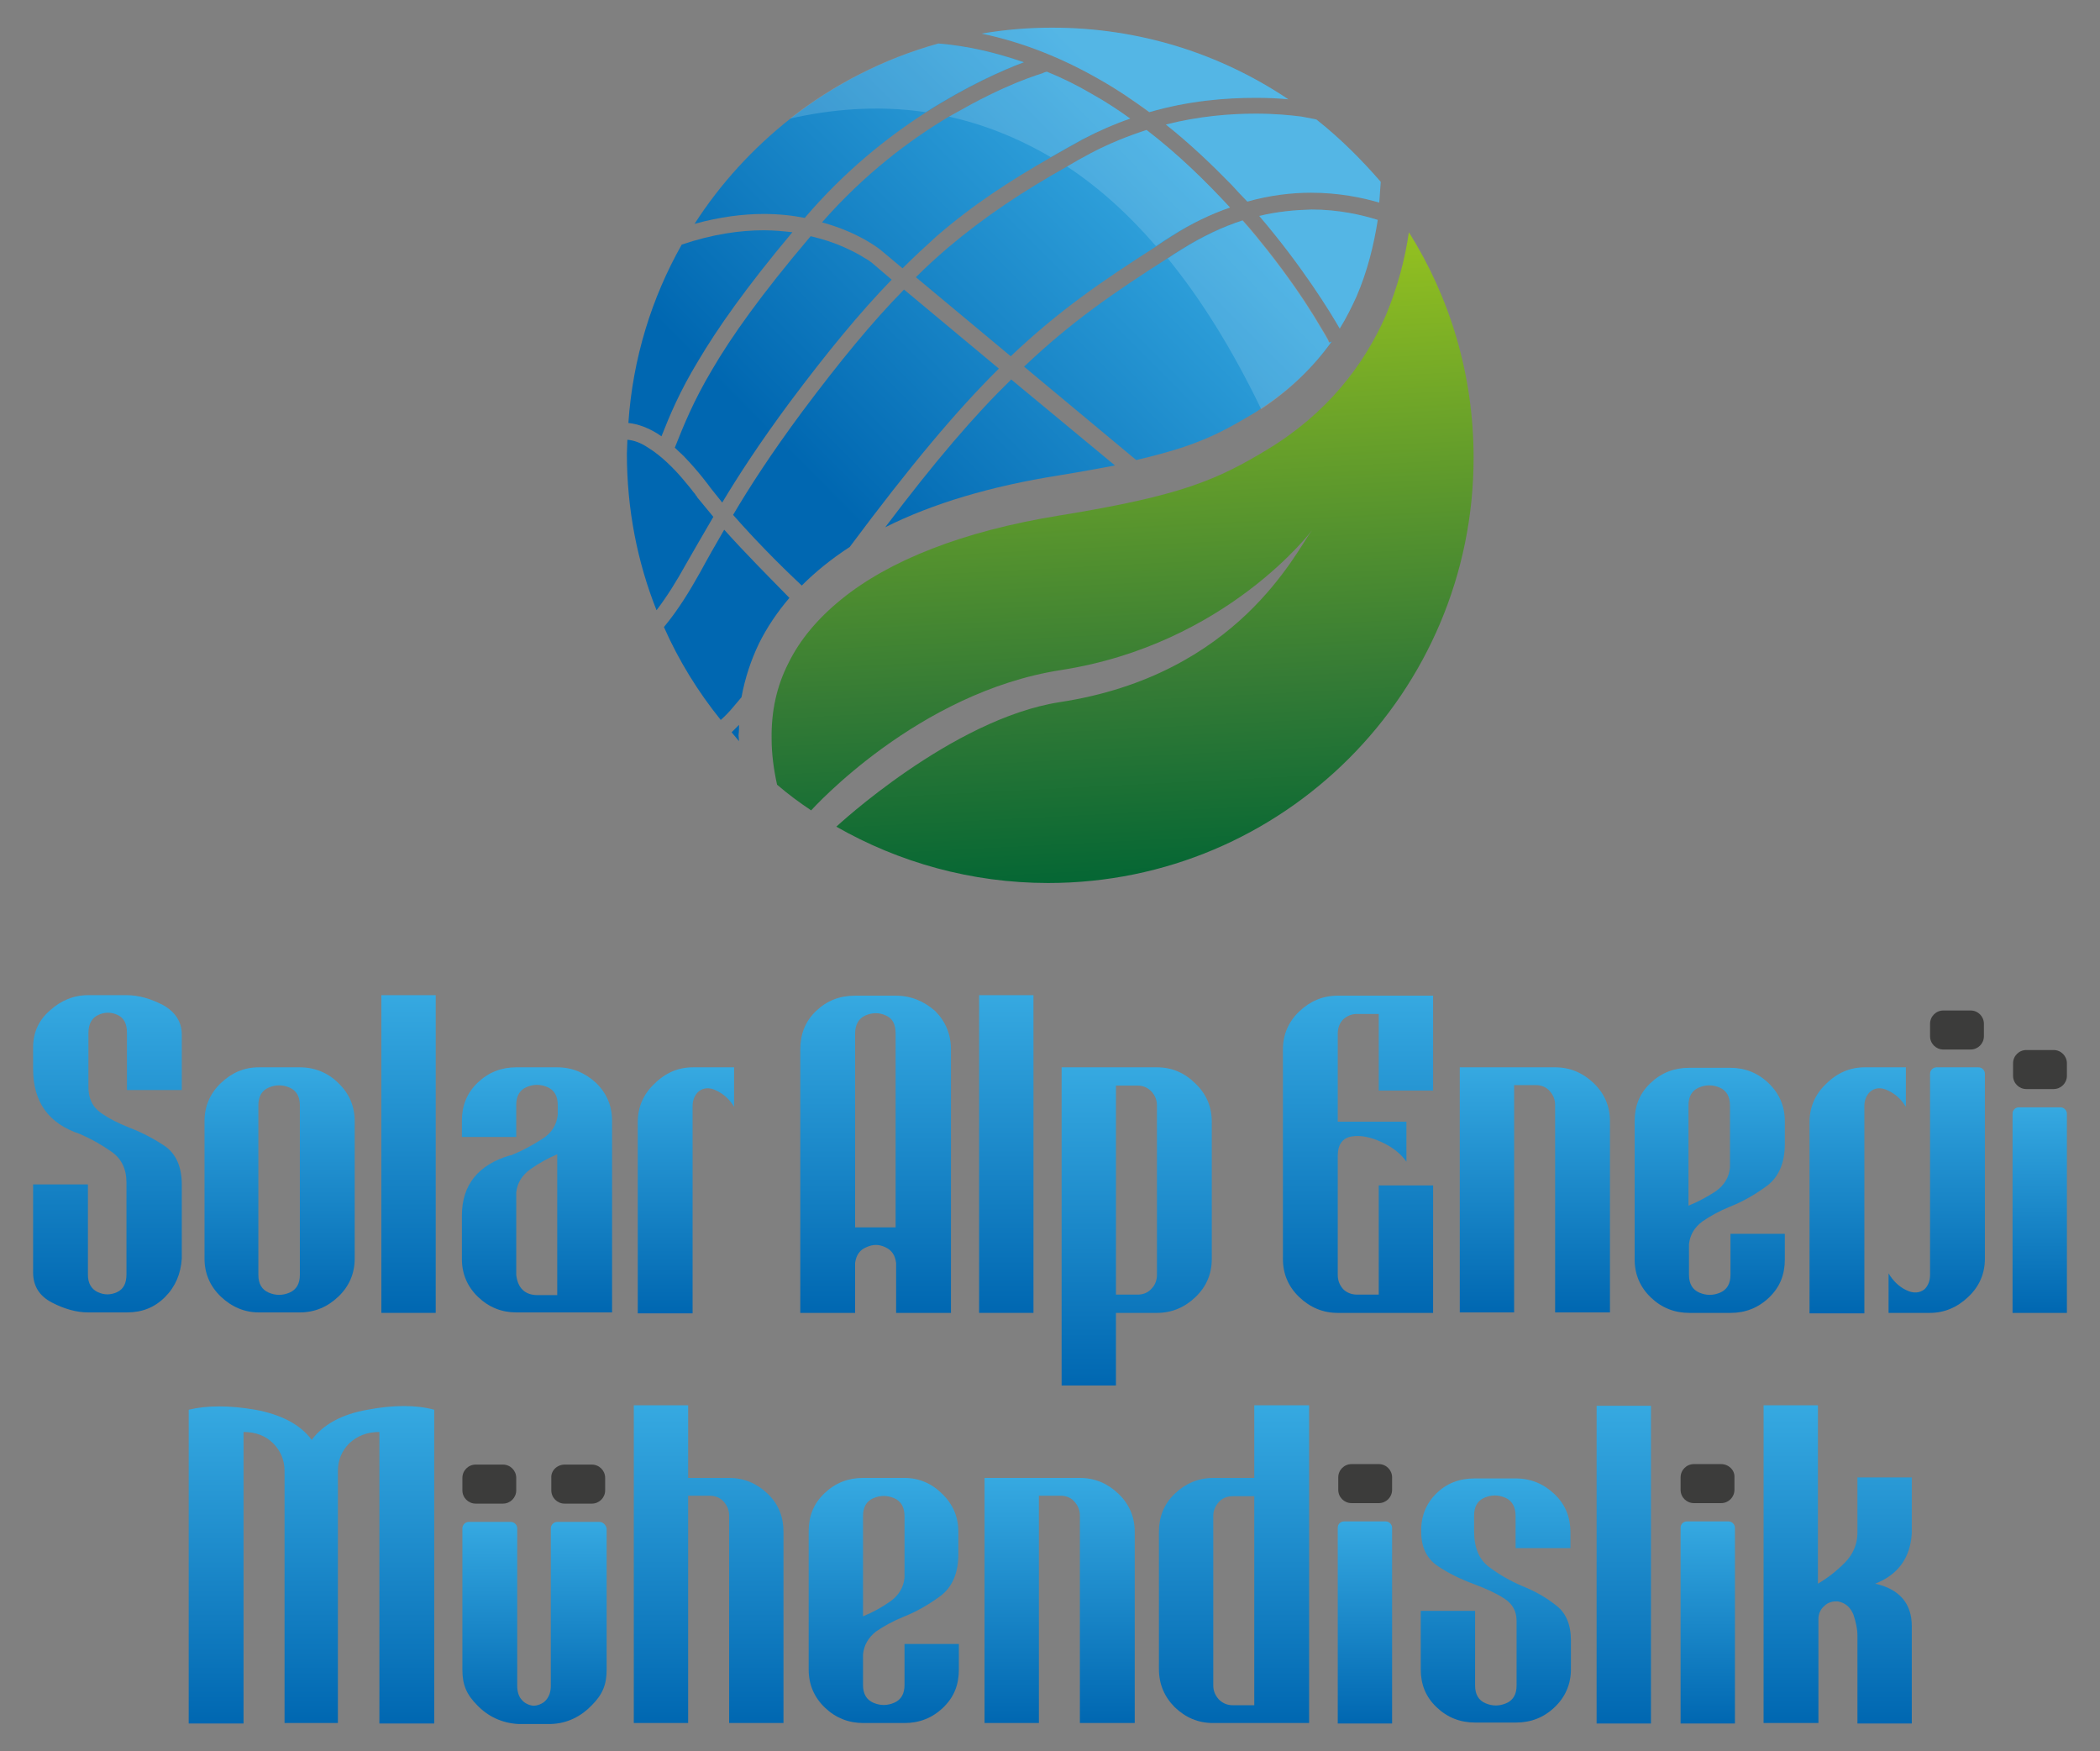 <?xml version="1.0" encoding="utf-8"?>
<!-- Generator: Adobe Illustrator 27.8.1, SVG Export Plug-In . SVG Version: 6.00 Build 0)  -->
<svg version="1.1" id="katman_1" xmlns="http://www.w3.org/2000/svg" xmlns:xlink="http://www.w3.org/1999/xlink" x="0px" y="0px"
	 viewBox="0 0 425.1 354.4" style="enable-background:new 0 0 425.1 354.4;" xml:space="preserve">
<rect x="0" y="0" width="425.1" height="354.4" fill="#808080" stroke="none"/>
<style type="text/css">
	.st0{fill:url(#SVGID_1_);}
	.st1{fill:url(#SVGID_00000112593150680704382260000004001090787842965141_);}
	.st2{fill:url(#SVGID_00000022540653128378237590000006748215390900454799_);}
	.st3{fill:url(#SVGID_00000153695611488045345810000010713220875815169700_);}
	.st4{fill:url(#SVGID_00000176754237389152420280000000896477045714339249_);}
	.st5{fill:url(#SVGID_00000179631352156523168130000002689039225500601510_);}
	.st6{fill:url(#SVGID_00000083790446143604475660000009791521756162636984_);}
	.st7{fill:url(#SVGID_00000111179813082735544340000017332841271104238764_);}
	.st8{fill:url(#SVGID_00000007391045956517176170000007580573710235379610_);}
	.st9{fill:url(#SVGID_00000143579148782915466470000016186198931595779262_);}
	.st10{fill:url(#SVGID_00000170273787153957012190000003658450484462134148_);}
	.st11{fill:url(#SVGID_00000065038185660363955660000001782955332511116946_);}
	.st12{fill:url(#SVGID_00000173125435030657892190000006923855377082688938_);}
	.st13{fill:url(#SVGID_00000065773120942505926690000017582219873058757779_);}
	.st14{fill:url(#SVGID_00000036246748973214320030000014932452686795157393_);}
	.st15{opacity:0.15;}
	.st16{fill:#FFFFFF;}
	.st17{fill:url(#SVGID_00000131365543677436416460000000656781499228526260_);}
	.st18{fill:url(#SVGID_00000057122247909157892860000013502995885174815910_);}
	.st19{fill:url(#SVGID_00000144326398022349449760000006512178303525184411_);}
	.st20{fill:url(#SVGID_00000168101212889022691750000016344410802914191492_);}
	.st21{fill:url(#SVGID_00000146493642859218908710000002841782412960386743_);}
	.st22{fill:url(#SVGID_00000138556867668288279280000003383997615629501870_);}
	.st23{fill:url(#SVGID_00000098919750456627379320000008775995330722564282_);}
	.st24{fill:url(#SVGID_00000137831414094574319500000011345602295279955332_);}
	.st25{fill:url(#SVGID_00000049193389401895199630000004828496389246906013_);}
	.st26{fill:url(#SVGID_00000105404429736470623860000003795989667552300440_);}
	.st27{fill:url(#SVGID_00000088122575357607182510000004180318685663480467_);}
	.st28{fill:url(#SVGID_00000113332750287707421290000003461246650461446309_);}
	.st29{fill:url(#SVGID_00000085960208342052824370000009068179010353854397_);}
	.st30{fill:url(#SVGID_00000127744906125812467960000007932646942914059961_);}
	.st31{fill:url(#SVGID_00000065794348309505722120000017746042183986350270_);}
	.st32{fill:url(#SVGID_00000134212762689221364870000015236478627668378249_);}
	.st33{fill:url(#SVGID_00000157986512197597400600000013524577297287954106_);}
	.st34{fill:url(#SVGID_00000060709713893914289970000000632104281645635235_);}
	.st35{fill:url(#SVGID_00000062904299085817080040000003196091534268434103_);}
	.st36{fill:url(#SVGID_00000151531668479987515290000012648477923757535410_);}
	.st37{fill:url(#SVGID_00000067947690554090362310000008094870259366613687_);}
	.st38{fill:url(#SVGID_00000127724414368340088870000009227231250174402197_);}
	.st39{fill:url(#SVGID_00000008125973430573207500000012926397123911912621_);}
	.st40{fill:url(#SVGID_00000176040581683654041590000004409633217289212806_);}
	.st41{fill:url(#SVGID_00000140014364164351294760000005750692239601153431_);}
	.st42{fill:#3C3C3B;}
</style>
<g>
	<g>
		
			<linearGradient id="SVGID_1_" gradientUnits="userSpaceOnUse" x1="-1070.966" y1="-131.225" x2="-1069.61" y2="-131.225" gradientTransform="matrix(-4.931 -94.087 -94.087 4.931 -17397.197 -99938.703)">
			<stop  offset="0" style="stop-color:#046634"/>
			<stop  offset="0.31" style="stop-color:#357B35"/>
			<stop  offset="0.974" style="stop-color:#90BE21"/>
			<stop  offset="1" style="stop-color:#94C11F"/>
		</linearGradient>
		<path class="st0" d="M159.6,134.2c2.3-4.7,5.9-9,10.7-12.9c9.6-7.8,24.4-13.8,44.3-17c12.3-2,20.3-3.8,26.5-5.9
			c6.2-2.1,10.6-4.5,15.4-7.4c12.1-7.3,19.6-17.1,24-27.1c2.4-5.7,3.9-11.4,4.7-16.9c8.3,13.2,13.1,28.8,13.1,45.6
			c0,47.5-38.5,86.1-86.1,86.1c-15.6,0-30.3-4.2-42.9-11.4c0,0,23.4-21.8,45.2-25.2c36.2-5.5,47.8-30.5,51.1-34.8
			c0,0-17.3,23.1-50.8,28.3c-29.1,4.5-50.3,28.1-50.6,28.4c-2.4-1.6-4.7-3.3-6.9-5.2c-0.7-3.2-1.1-6.3-1.1-9.2
			C156.1,144,157.2,138.9,159.6,134.2z"/>
		<g>
			
				<linearGradient id="SVGID_00000065059851602575448120000012156872976061177785_" gradientUnits="userSpaceOnUse" x1="149.681" y1="81.923" x2="220.061" y2="12.035">
				<stop  offset="0" style="stop-color:#0067B1"/>
				<stop  offset="1" style="stop-color:#36A9E1"/>
			</linearGradient>
			<path style="fill:url(#SVGID_00000065059851602575448120000012156872976061177785_);" d="M189.6,47.8c7.4-6.4,14.8-11.2,23.2-16
				c2.1-1.2,4.2-2.4,6.4-3.6c3.2-1.7,6.4-3.1,9.6-4.2c-2.5-1.8-5.1-3.5-7.8-5c-2.9-1.7-5.9-3.2-9.1-4.5c-0.2,0.1-0.5,0.1-0.8,0.3
				c-0.7,0.2-1.8,0.6-3.2,1.1c-2.7,1-6.6,2.7-11.1,5.1c-1.5,0.8-3,1.7-4.7,2.6c-7.9,4.7-17.1,11.6-25.7,21.4
				c7.7,2.1,11.9,5.6,12,5.7l4.3,3.6C185.1,51.9,187.4,49.8,189.6,47.8z"/>
			
				<linearGradient id="SVGID_00000114033684747305067770000018042224954606835626_" gradientUnits="userSpaceOnUse" x1="152.02" y1="84.279" x2="222.401" y2="14.391">
				<stop  offset="0" style="stop-color:#0067B1"/>
				<stop  offset="1" style="stop-color:#36A9E1"/>
			</linearGradient>
			<path style="fill:url(#SVGID_00000114033684747305067770000018042224954606835626_);" d="M144.4,104.6c-1.1-1.3-2.2-2.7-3.3-4
				l0,0l0,0l0-0.1l-0.2-0.2c-0.1-0.2-0.3-0.5-0.6-0.8c-0.5-0.7-1.3-1.6-2.2-2.7c-1.8-2.1-4.3-4.6-6.9-6.2c-1.5-1-2.9-1.5-4.2-1.6
				c0,0.9-0.1,1.9-0.1,2.8c0,11.2,2.1,21.9,6,31.7c2.2-2.9,4-5.8,6-9.4C140.5,111.3,142.3,108.2,144.4,104.6z"/>
			
				<linearGradient id="SVGID_00000018198910608372282460000005330414775463032194_" gradientUnits="userSpaceOnUse" x1="148.738" y1="80.973" x2="219.118" y2="11.085">
				<stop  offset="0" style="stop-color:#0067B1"/>
				<stop  offset="1" style="stop-color:#36A9E1"/>
			</linearGradient>
			<path style="fill:url(#SVGID_00000018198910608372282460000005330414775463032194_);" d="M176.4,53.1L176.4,53.1l-0.3-0.2
				c-0.2-0.2-0.6-0.4-1.1-0.7c-0.9-0.6-2.4-1.4-4.2-2.2c-1.8-0.8-4.1-1.6-6.7-2.2c-10.1,11.9-16.1,20.4-20,27.1
				c-3.8,6.4-5.7,11.2-7.5,15.7c0.6,0.6,1.2,1.1,1.8,1.7c3,3.1,5.2,6.1,5.4,6.4c0.8,1,1.6,2,2.4,3c3.3-5.5,7.6-12.1,13.6-20.2
				c7.7-10.3,14.3-18.3,20.7-24.9L176.4,53.1L176.4,53.1z"/>
			
				<linearGradient id="SVGID_00000165955209003790461840000013629484999709412494_" gradientUnits="userSpaceOnUse" x1="170.268" y1="102.655" x2="240.648" y2="32.767">
				<stop  offset="0" style="stop-color:#0067B1"/>
				<stop  offset="1" style="stop-color:#36A9E1"/>
			</linearGradient>
			<path style="fill:url(#SVGID_00000165955209003790461840000013629484999709412494_);" d="M146.6,107.2c-1.8,3.1-3.4,5.9-4.8,8.5
				c-2.3,4.1-4.5,7.7-7.4,11.2c3,6.8,6.9,13.1,11.5,18.8c0.8-0.7,1.7-1.6,2.6-2.7c0.5-0.6,1.1-1.3,1.6-1.9c0.7-3.8,1.9-7.5,3.6-11
				c1.6-3.2,3.7-6.3,6.1-9.1C155.5,116.6,150.9,112,146.6,107.2z"/>
			
				<linearGradient id="SVGID_00000073720243554022589560000010362434992105571002_" gradientUnits="userSpaceOnUse" x1="136.353" y1="68.502" x2="206.734" y2="-1.387">
				<stop  offset="0" style="stop-color:#0067B1"/>
				<stop  offset="1" style="stop-color:#36A9E1"/>
			</linearGradient>
			<path style="fill:url(#SVGID_00000073720243554022589560000010362434992105571002_);" d="M133.9,88.3c1.7-4.3,3.7-9.1,7.4-15.2
				c3.9-6.6,9.7-14.9,19.1-26.1c-1.8-0.2-3.7-0.4-5.8-0.4c-4.8,0-10.4,0.8-16.6,2.9c-6.1,10.8-9.9,23-10.8,36.1c2,0.2,4,1,5.8,2.1
				C133.3,87.9,133.6,88.1,133.9,88.3z"/>
			
				<linearGradient id="SVGID_00000084515201429119842940000012556580993405562260_" gradientUnits="userSpaceOnUse" x1="164.862" y1="97.212" x2="235.243" y2="27.323">
				<stop  offset="0" style="stop-color:#0067B1"/>
				<stop  offset="1" style="stop-color:#36A9E1"/>
			</linearGradient>
			<path style="fill:url(#SVGID_00000084515201429119842940000012556580993405562260_);" d="M183,58.6c-6.3,6.4-12.9,14.4-20.6,24.7
				c-6.3,8.5-10.7,15.3-14,20.9c4.3,4.9,9.1,9.8,13.9,14.3c2.8-2.8,6-5.4,9.7-7.8c12.3-16.5,21.7-27.7,30.2-36.1L183,58.6z"/>
			
				<linearGradient id="SVGID_00000123435776911692142010000014194059163443772331_" gradientUnits="userSpaceOnUse" x1="183.944" y1="116.428" x2="254.325" y2="46.54">
				<stop  offset="0" style="stop-color:#0067B1"/>
				<stop  offset="1" style="stop-color:#36A9E1"/>
			</linearGradient>
			<path style="fill:url(#SVGID_00000123435776911692142010000014194059163443772331_);" d="M179.2,106.7
				c9.6-4.8,21.3-8.3,35.2-10.5c4.3-0.7,8.1-1.4,11.3-2l-21-17.4C197.4,83.9,189.3,93.3,179.2,106.7z"/>
			
				<linearGradient id="SVGID_00000119828827612028412870000008254655281618601363_" gradientUnits="userSpaceOnUse" x1="166.792" y1="99.155" x2="237.173" y2="29.266">
				<stop  offset="0" style="stop-color:#0067B1"/>
				<stop  offset="1" style="stop-color:#36A9E1"/>
			</linearGradient>
			<path style="fill:url(#SVGID_00000119828827612028412870000008254655281618601363_);" d="M234,49.9c1-0.7,2.1-1.4,3.2-2.1
				c4-2.6,8-4.5,11.8-5.8c-4.9-5.3-10.5-10.8-16.9-15.7c-3.7,1.2-7.5,2.7-11.3,4.7c-1.7,0.9-3.3,1.8-4.8,2.7
				c-8.9,5-16.5,10-24.2,16.5c-2.1,1.8-4.3,3.8-6.4,5.9l19.2,16C214.4,62.8,223.2,56.8,234,49.9z"/>
			
				<linearGradient id="SVGID_00000088104571448666991600000000523149737892296598_" gradientUnits="userSpaceOnUse" x1="134.486" y1="66.621" x2="204.866" y2="-3.268">
				<stop  offset="0" style="stop-color:#0067B1"/>
				<stop  offset="1" style="stop-color:#36A9E1"/>
			</linearGradient>
			<path style="fill:url(#SVGID_00000088104571448666991600000000523149737892296598_);" d="M162.9,44.1
				c8.1-9.5,16.8-16.4,24.6-21.4c8.3-5.3,15.5-8.5,19.8-10.1c-5.5-1.9-11.2-3.3-17.3-3.8c-11.1,3.1-21.2,8.3-30,15.2
				c-7.6,6-14.2,13.2-19.4,21.3c5.1-1.4,9.8-2,14-2C157.6,43.3,160.4,43.6,162.9,44.1z"/>
			
				<linearGradient id="SVGID_00000102535918184215946710000011110406697592899477_" gradientUnits="userSpaceOnUse" x1="182.835" y1="115.311" x2="253.216" y2="45.423">
				<stop  offset="0" style="stop-color:#0067B1"/>
				<stop  offset="1" style="stop-color:#36A9E1"/>
			</linearGradient>
			<path style="fill:url(#SVGID_00000102535918184215946710000011110406697592899477_);" d="M149.6,146.7c-0.5,0.5-1,1-1.5,1.5
				c0.5,0.6,1,1.2,1.5,1.8c0-0.4-0.1-0.8-0.1-1.2C149.6,148,149.6,147.3,149.6,146.7z"/>
			
				<linearGradient id="SVGID_00000065067760925104717100000018372197459312477615_" gradientUnits="userSpaceOnUse" x1="178.915" y1="111.363" x2="249.295" y2="41.475">
				<stop  offset="0" style="stop-color:#0067B1"/>
				<stop  offset="1" style="stop-color:#36A9E1"/>
			</linearGradient>
			<path style="fill:url(#SVGID_00000065067760925104717100000018372197459312477615_);" d="M266.5,24.2c-0.1,0-0.3-0.1-0.4-0.1
				c-0.6-0.1-1.5-0.3-2.6-0.5c-2.3-0.3-5.5-0.6-9.3-0.6c-5.2,0-11.5,0.5-18.2,2.2c4.9,3.9,9.3,8.1,13.3,12.2
				c1.1,1.2,2.1,2.3,3.2,3.4c4.6-1.3,9-1.8,12.9-1.8c5.6,0,10.4,1,13.8,2c0.1-1.4,0.2-2.9,0.3-4.2C275.6,32.3,271.3,28,266.5,24.2z"
				/>
			
				<linearGradient id="SVGID_00000165917007529262894090000006555137610887880607_" gradientUnits="userSpaceOnUse" x1="188.856" y1="121.374" x2="259.236" y2="51.485">
				<stop  offset="0" style="stop-color:#0067B1"/>
				<stop  offset="1" style="stop-color:#36A9E1"/>
			</linearGradient>
			<path style="fill:url(#SVGID_00000165917007529262894090000006555137610887880607_);" d="M269,69.3l-0.1-0.3
				c-0.1-0.2-0.3-0.6-0.6-1.1c-0.5-0.9-1.4-2.3-2.4-4c-2.1-3.4-5.3-8.1-9.4-13.3c-1.5-1.9-3.2-4-5-6c-4,1.3-8.1,3.2-12.4,5.9
				c-1,0.6-1.9,1.2-2.8,1.8c-10.8,6.9-19.3,12.7-29,21.9l22.7,18.9c3.9-0.9,7.1-1.8,9.8-2.7c5.6-1.9,9.2-3.9,13.9-6.7
				c0.5-0.3,1-0.6,1.4-0.9c6.2-4,10.9-8.7,14.5-13.7L269,69.3L269,69.3z"/>
			
				<linearGradient id="SVGID_00000002380043544946630580000003664268717757819573_" gradientUnits="userSpaceOnUse" x1="192.554" y1="125.099" x2="262.935" y2="55.21">
				<stop  offset="0" style="stop-color:#0067B1"/>
				<stop  offset="1" style="stop-color:#36A9E1"/>
			</linearGradient>
			<path style="fill:url(#SVGID_00000002380043544946630580000003664268717757819573_);" d="M254.9,43.7
				c8.8,10.3,14.4,19.5,16.3,22.8c1.3-2.1,2.4-4.3,3.4-6.5c2.2-5.1,3.5-10.4,4.3-15.5c-3.2-1-7.9-2.1-13.4-2.1
				C262.1,42.5,258.6,42.8,254.9,43.7z"/>
			
				<linearGradient id="SVGID_00000163754044692837079110000015649907619043941788_" gradientUnits="userSpaceOnUse" x1="155.202" y1="87.484" x2="225.583" y2="17.595">
				<stop  offset="0" style="stop-color:#0067B1"/>
				<stop  offset="1" style="stop-color:#36A9E1"/>
			</linearGradient>
			<path style="fill:url(#SVGID_00000163754044692837079110000015649907619043941788_);" d="M232.7,22.7c7.9-2.3,15.4-2.9,21.5-2.9
				c2.5,0,4.7,0.1,6.6,0.3C247.1,10.9,230.7,5.6,213,5.6c-4.9,0-9.6,0.4-14.3,1.2c8.6,1.8,16.6,5.1,23.9,9.3
				C226.2,18.1,229.5,20.4,232.7,22.7z"/>
		</g>
		<g class="st15">
			<path class="st16" d="M228.8,24c-2.5-1.8-5.1-3.5-7.8-5c-2.9-1.7-5.9-3.2-9.1-4.5c-0.2,0.1-0.5,0.1-0.8,0.3
				c-0.7,0.2-1.8,0.6-3.2,1.1c-2.7,1-6.6,2.7-11.1,5.1c-1.5,0.8-3,1.7-4.7,2.6c6.7,1.5,13.6,4.1,20.6,8.2c2.1-1.2,4.2-2.4,6.4-3.6
				C222.4,26.5,225.6,25.1,228.8,24z"/>
			<path class="st16" d="M266.5,24.2c-0.1,0-0.3-0.1-0.4-0.1c-0.6-0.1-1.5-0.3-2.6-0.5c-2.3-0.3-5.5-0.6-9.3-0.6
				c-5.2,0-11.5,0.5-18.2,2.2c4.9,3.9,9.3,8.1,13.3,12.2c1.1,1.2,2.1,2.3,3.2,3.4c4.6-1.3,9-1.8,12.9-1.8c5.6,0,10.4,1,13.8,2
				c0.1-1.4,0.2-2.9,0.3-4.2C275.6,32.3,271.3,28,266.5,24.2z"/>
			<path class="st16" d="M269.5,69.2l-0.4,0.2l0-0.1l-0.1-0.3c-0.1-0.2-0.3-0.6-0.6-1.1c-0.5-0.9-1.4-2.3-2.4-4
				c-2.1-3.4-5.3-8.1-9.4-13.3c-1.5-1.9-3.2-4-5-6c-4,1.3-8.1,3.2-12.4,5.9c-1,0.6-1.9,1.2-2.8,1.8c6.6,8.1,12.9,18.1,18.9,30.5
				C261.2,78.9,265.9,74.2,269.5,69.2z"/>
			<path class="st16" d="M249,42c-4.9-5.3-10.5-10.8-16.9-15.7c-3.7,1.2-7.5,2.7-11.3,4.7c-1.7,0.9-3.3,1.8-4.8,2.7
				c6.1,4,12.1,9.3,18,16.1c1-0.7,2.1-1.4,3.2-2.1C241.2,45.2,245.2,43.3,249,42z"/>
			<path class="st16" d="M254.9,43.7c8.8,10.3,14.4,19.5,16.3,22.8c1.3-2.1,2.4-4.3,3.4-6.5c2.2-5.1,3.5-10.4,4.3-15.5
				c-3.2-1-7.9-2.1-13.4-2.1C262.1,42.5,258.6,42.8,254.9,43.7z"/>
			<path class="st16" d="M260.8,20.1C247.1,10.9,230.7,5.6,213,5.6c-4.9,0-9.6,0.4-14.3,1.2c8.6,1.8,16.6,5.1,23.9,9.3
				c3.5,2,6.9,4.3,10,6.6c7.9-2.3,15.4-2.9,21.5-2.9C256.7,19.8,258.9,19.9,260.8,20.1z"/>
			<path class="st16" d="M189.9,8.8c-11.1,3.1-21.2,8.3-30,15.2c8-1.8,17.4-2.8,27.5-1.3c8.3-5.3,15.5-8.5,19.8-10.1
				C201.7,10.7,196,9.3,189.9,8.8z"/>
		</g>
	</g>
	<g>
		
			<linearGradient id="SVGID_00000071540987646820334430000004302999133669158024_" gradientUnits="userSpaceOnUse" x1="63.029" y1="348.79" x2="63.029" y2="284.58">
			<stop  offset="0" style="stop-color:#0067B1"/>
			<stop  offset="1" style="stop-color:#36A9E1"/>
		</linearGradient>
		<path style="fill:url(#SVGID_00000071540987646820334430000004302999133669158024_);" d="M57.6,297.7c0-2.2-0.8-4.1-2.3-5.6
			c-1.5-1.5-3.5-2.3-6-2.3v59H38.2c0-7.2,0-16.8,0-28.9c0-15.1,0-26.6,0-34.6c3.7-0.9,8.2-0.9,13.5,0c5.3,1,9.1,3,11.4,6.1
			c2.3-3.1,6.1-5.2,11.3-6.1c5.3-1,9.8-1,13.5,0c0,7.5,0,18.4,0,32.5c0,13.1,0,23.4,0,31H76.8v-59c-2.5,0-4.5,0.8-6.1,2.3
			c-1.5,1.5-2.3,3.4-2.3,5.6v51H57.6V297.7z"/>
		
			<linearGradient id="SVGID_00000118364322264390025930000015830758345258490026_" gradientUnits="userSpaceOnUse" x1="143.492" y1="348.79" x2="143.492" y2="284.523">
			<stop  offset="0" style="stop-color:#0067B1"/>
			<stop  offset="1" style="stop-color:#36A9E1"/>
		</linearGradient>
		<path style="fill:url(#SVGID_00000118364322264390025930000015830758345258490026_);" d="M139.3,299.1h8.3c3,0,5.6,1.1,7.8,3.2
			c2.2,2.1,3.2,4.7,3.2,7.7v38.7h-11v-42c0-1.1-0.4-2-1.1-2.8c-0.7-0.8-1.7-1.2-2.9-1.2h-4.3v46h-11v-64.3h11V299.1z"/>
		
			<linearGradient id="SVGID_00000123441452392717438060000014549474674136618929_" gradientUnits="userSpaceOnUse" x1="214.462" y1="348.79" x2="214.462" y2="299.133">
			<stop  offset="0" style="stop-color:#0067B1"/>
			<stop  offset="1" style="stop-color:#36A9E1"/>
		</linearGradient>
		<path style="fill:url(#SVGID_00000123441452392717438060000014549474674136618929_);" d="M199.3,299.1h19.3c3,0,5.6,1.1,7.8,3.2
			c2.2,2.1,3.3,4.7,3.3,7.7v38.7h-11.1v-42c0-1.1-0.4-2-1.1-2.8c-0.7-0.8-1.7-1.2-2.8-1.2h-4.4v46h-11V299.1z"/>
		
			<linearGradient id="SVGID_00000072976525928717418140000005281292355065895835_" gradientUnits="userSpaceOnUse" x1="178.861" y1="348.79" x2="178.861" y2="299.133">
			<stop  offset="0" style="stop-color:#0067B1"/>
			<stop  offset="1" style="stop-color:#36A9E1"/>
		</linearGradient>
		<path style="fill:url(#SVGID_00000072976525928717418140000005281292355065895835_);" d="M183.1,299.1h-8.4c-3,0-5.6,1-7.8,3.1
			c-2.2,2.1-3.2,4.6-3.2,7.7v28c0,3,1.1,5.6,3.3,7.7c2.2,2.1,4.8,3.1,7.8,3.1h8.3c3,0,5.6-1,7.8-3.1c2.2-2.1,3.2-4.6,3.2-7.7v-5.2
			h-11v8.3c0,1.8-0.7,3-2.1,3.6c-1.4,0.6-2.8,0.6-4.2,0c-1.4-0.6-2.1-1.8-2.1-3.6v-6.2c0.2-1.9,1.1-3.4,2.6-4.6
			c1.6-1.1,3.4-2.1,5.6-3c2.8-1.1,5.3-2.6,7.6-4.3c2.3-1.8,3.5-4.6,3.5-8.4V310c0-3-1.1-5.6-3.3-7.7
			C188.6,300.2,186,299.1,183.1,299.1z M183.1,319.3c-0.2,2-1.2,3.6-2.9,4.8c-1.7,1.2-3.5,2.2-5.5,3v-20.3c0-1.8,0.7-3,2.1-3.6
			c1.4-0.6,2.8-0.6,4.2,0c1.4,0.6,2.1,1.8,2.1,3.7V319.3z"/>
		
			<linearGradient id="SVGID_00000081631483899103502910000009187777769902624898_" gradientUnits="userSpaceOnUse" x1="249.784" y1="348.79" x2="249.784" y2="284.523">
			<stop  offset="0" style="stop-color:#0067B1"/>
			<stop  offset="1" style="stop-color:#36A9E1"/>
		</linearGradient>
		<path style="fill:url(#SVGID_00000081631483899103502910000009187777769902624898_);" d="M253.9,299.1h-8.3c-3,0-5.6,1.1-7.8,3.2
			c-2.2,2.1-3.2,4.7-3.2,7.7v27.8c0,3,1.1,5.6,3.2,7.7c2.2,2.1,4.7,3.2,7.8,3.2c6.5,0,12.9,0,19.4,0v-64.3h-11.1V299.1z
			 M253.9,323.7c0,6.4,0,13.6,0,21.4h-4.3c-1.2,0-2.1-0.4-2.9-1.2c-0.7-0.8-1.1-1.7-1.1-2.8v-34.3c0-1.1,0.4-2,1.1-2.8
			c0.7-0.8,1.7-1.2,2.9-1.2h4.3C253.9,310.3,253.9,317.2,253.9,323.7z"/>
		
			<linearGradient id="SVGID_00000163779786868958589600000007821059955386086846_" gradientUnits="userSpaceOnUse" x1="276.323" y1="348.79" x2="276.323" y2="307.854">
			<stop  offset="0" style="stop-color:#0067B1"/>
			<stop  offset="1" style="stop-color:#36A9E1"/>
		</linearGradient>
		<path style="fill:url(#SVGID_00000163779786868958589600000007821059955386086846_);" d="M272.1,307.9h8.4c0.7,0,1.3,0.6,1.3,1.3
			v39.6h-11v-39.6C270.8,308.4,271.4,307.9,272.1,307.9z"/>
		
			<linearGradient id="SVGID_00000096042352687126477540000005116457736347879350_" gradientUnits="userSpaceOnUse" x1="302.768" y1="348.79" x2="302.768" y2="299.133">
			<stop  offset="0" style="stop-color:#0067B1"/>
			<stop  offset="1" style="stop-color:#36A9E1"/>
		</linearGradient>
		<path style="fill:url(#SVGID_00000096042352687126477540000005116457736347879350_);" d="M290.7,302.3c2.1-2.1,4.7-3.1,7.8-3.1
			h8.3c3.1,0,5.7,1.1,7.9,3.2c2.2,2.1,3.2,4.7,3.2,7.7v3.2h-11.1v-6.5c0-1.8-0.7-3.1-2.1-3.7c-1.4-0.6-2.8-0.6-4.2,0
			c-1.4,0.6-2.1,1.8-2.1,3.6v3.2c0,3.3,1,5.7,3,7.2c2,1.5,4.2,2.8,6.8,3.9c2.5,1,4.8,2.3,6.8,3.9c2,1.5,3,3.9,3,7.1v5.8
			c0,3-1.1,5.6-3.3,7.7c-2.2,2.1-4.8,3.1-7.8,3.1h-8.3c-3,0-5.6-1-7.8-3.1c-2.2-2.1-3.2-4.6-3.2-7.7V326h11v15.1
			c0,1.8,0.7,3,2.1,3.6c1.4,0.6,2.8,0.6,4.2,0c1.4-0.6,2.1-1.8,2.1-3.6V328c0-1.9-0.8-3.4-2.5-4.5c-1.7-1.1-3.7-2-6.1-2.9
			c-2.7-1-5.2-2.2-7.4-3.7c-2.2-1.5-3.3-3.8-3.3-6.8C287.6,307,288.6,304.4,290.7,302.3z"/>
		
			<linearGradient id="SVGID_00000114068705819818080110000006562655848428150709_" gradientUnits="userSpaceOnUse" x1="328.752" y1="348.79" x2="328.752" y2="284.523">
			<stop  offset="0" style="stop-color:#0067B1"/>
			<stop  offset="1" style="stop-color:#36A9E1"/>
		</linearGradient>
		
			<rect x="323.2" y="284.5" style="fill:url(#SVGID_00000114068705819818080110000006562655848428150709_);" width="11" height="64.3"/>
		
			<linearGradient id="SVGID_00000015339428427538391120000010146998202527782588_" gradientUnits="userSpaceOnUse" x1="371.934" y1="348.79" x2="371.934" y2="284.523">
			<stop  offset="0" style="stop-color:#0067B1"/>
			<stop  offset="1" style="stop-color:#36A9E1"/>
		</linearGradient>
		<path style="fill:url(#SVGID_00000015339428427538391120000010146998202527782588_);" d="M387,310.3c-0.3,5-2.8,8.4-7.4,10.2
			c4.9,1.1,7.4,4,7.4,8.6v19.7h-11V331c0-1.3-0.3-2.7-0.8-4.2c-0.6-1.5-1.6-2.4-3.1-2.7c-1.1-0.1-2.1,0.2-2.8,0.9
			c-0.8,0.7-1.2,1.6-1.2,2.7v21h-11.1v-64.3H368v36.1c1.9-1.1,3.7-2.5,5.4-4.2c1.7-1.7,2.6-3.8,2.6-6.1v-11.2h11V310.3z"/>
		
			<linearGradient id="SVGID_00000041279155764825722090000010776721510592492180_" gradientUnits="userSpaceOnUse" x1="345.673" y1="348.79" x2="345.673" y2="307.854">
			<stop  offset="0" style="stop-color:#0067B1"/>
			<stop  offset="1" style="stop-color:#36A9E1"/>
		</linearGradient>
		<path style="fill:url(#SVGID_00000041279155764825722090000010776721510592492180_);" d="M341.5,307.9h8.4c0.7,0,1.3,0.6,1.3,1.3
			v39.6h-11v-39.6C340.2,308.4,340.8,307.9,341.5,307.9z"/>
		
			<linearGradient id="SVGID_00000021826403888546148070000004422949310889982858_" gradientUnits="userSpaceOnUse" x1="108.022" y1="348.789" x2="108.022" y2="307.958">
			<stop  offset="0" style="stop-color:#0067B1"/>
			<stop  offset="1" style="stop-color:#36A9E1"/>
		</linearGradient>
		<path style="fill:url(#SVGID_00000021826403888546148070000004422949310889982858_);" d="M121.3,308h-8.5c-0.7,0-1.3,0.6-1.3,1.3
			v31.9c0,1.1-0.3,2.1-1,2.9c-0.7,0.8-1.9,1.1-2.4,1.1c-0.6,0-1.7-0.3-2.4-1.1c-0.7-0.7-1-1.8-1-2.9v-31.9c0-0.7-0.6-1.3-1.3-1.3
			h-8.5c-0.7,0-1.3,0.6-1.3,1.3v28.6c0,3,0.8,5,3,7.2c2.1,2.2,4.9,3.6,8.3,3.8c1.3,0,2.3,0,3.3,0c1,0,2,0,3.3,0
			c3.4-0.1,6.2-1.6,8.3-3.8c2.2-2.2,3-4.2,3-7.2v-28.6C122.6,308.5,122,308,121.3,308z"/>
		
			<linearGradient id="SVGID_00000118387488281894380080000004616331612810162073_" gradientUnits="userSpaceOnUse" x1="21.75" y1="265.685" x2="21.75" y2="201.511">
			<stop  offset="0" style="stop-color:#0067B1"/>
			<stop  offset="1" style="stop-color:#36A9E1"/>
		</linearGradient>
		<path style="fill:url(#SVGID_00000118387488281894380080000004616331612810162073_);" d="M20.4,225.2c1.7,1.2,3.7,2.2,6,3.1
			c2.6,1,5,2.3,7.2,3.8c2.1,1.6,3.2,4.1,3.2,7.7v14.9c-0.2,3.1-1.3,5.7-3.4,7.8c-2.1,2.1-4.6,3.1-7.7,3.1h-7.9c-2.3,0-4.8-0.7-7.3-2
			c-2.5-1.3-3.8-3.3-3.8-6.1v-17.8h11.1V258c0,1.7,0.7,2.9,2,3.5c1.3,0.6,2.6,0.6,3.9,0c1.3-0.6,1.9-1.8,1.9-3.6v-18.6
			c0-2.7-1-4.8-3-6.2c-2-1.4-4.1-2.6-6.4-3.6c-6.4-2.1-9.5-6.5-9.5-13.2v-4.3c0-3,1.1-5.5,3.4-7.5c2.2-2,4.8-3.1,7.7-3.1h7.9
			c2.3,0,4.8,0.7,7.3,2c2.5,1.4,3.8,3.4,3.8,6v11.2H25.7v-11.6c0-1.8-0.6-3-1.9-3.6c-1.3-0.6-2.6-0.6-3.9,0c-1.3,0.6-2,1.8-2,3.7
			v10.4C17.8,222.2,18.7,224,20.4,225.2z"/>
		
			<linearGradient id="SVGID_00000029011546555713117310000006151062369096522635_" gradientUnits="userSpaceOnUse" x1="82.687" y1="265.685" x2="82.687" y2="201.418">
			<stop  offset="0" style="stop-color:#0067B1"/>
			<stop  offset="1" style="stop-color:#36A9E1"/>
		</linearGradient>
		
			<rect x="77.2" y="201.4" style="fill:url(#SVGID_00000029011546555713117310000006151062369096522635_);" width="11" height="64.3"/>
		
			<linearGradient id="SVGID_00000153689390639453119240000013103707434482293890_" gradientUnits="userSpaceOnUse" x1="138.954" y1="265.685" x2="138.954" y2="216.029">
			<stop  offset="0" style="stop-color:#0067B1"/>
			<stop  offset="1" style="stop-color:#36A9E1"/>
		</linearGradient>
		<path style="fill:url(#SVGID_00000153689390639453119240000013103707434482293890_);" d="M140.3,216h8.3v8
			c-0.9-1.5-2.1-2.6-3.6-3.3c-1.4-0.7-2.7-0.6-3.7,0.3c-0.7,0.7-1.1,1.7-1.1,2.8v42h-11.1v-38.7c0-3,1.1-5.6,3.3-7.7
			C134.7,217.1,137.3,216,140.3,216z"/>
		
			<linearGradient id="SVGID_00000084522242503378264200000011050913164060004255_" gradientUnits="userSpaceOnUse" x1="203.727" y1="265.685" x2="203.727" y2="201.418">
			<stop  offset="0" style="stop-color:#0067B1"/>
			<stop  offset="1" style="stop-color:#36A9E1"/>
		</linearGradient>
		
			<rect x="198.2" y="201.4" style="fill:url(#SVGID_00000084522242503378264200000011050913164060004255_);" width="11" height="64.3"/>
		
			<linearGradient id="SVGID_00000026881133050035544120000016522706964864446621_" gradientUnits="userSpaceOnUse" x1="274.926" y1="265.685" x2="274.926" y2="201.511">
			<stop  offset="0" style="stop-color:#0067B1"/>
			<stop  offset="1" style="stop-color:#36A9E1"/>
		</linearGradient>
		<path style="fill:url(#SVGID_00000026881133050035544120000016522706964864446621_);" d="M271.9,260.9c0.7,0.7,1.7,1.1,2.8,1.1
			c1.5,0,3,0,4.4,0v-22.1h11v25.8c-6.5,0-12.9,0-19.3,0c-3,0-5.6-1.1-7.8-3.2c-2.2-2.1-3.3-4.7-3.3-7.7v-42.4c0-3,1.1-5.6,3.3-7.7
			c2.2-2.1,4.8-3.2,7.8-3.2c6.4,0,12.9,0,19.3,0v19.2h-11v-15.5c-1.5,0-3,0-4.4,0c-1.1,0-2,0.4-2.8,1.1c-0.7,0.7-1.1,1.7-1.1,2.9
			v17.8h13.9v8.1c-1.2-1.7-2.9-3-5.1-4c-2.2-1-4.2-1.4-6-1.1c-1.8,0.3-2.8,1.6-2.8,3.9V258C270.8,259.2,271.2,260.1,271.9,260.9z"/>
		
			<linearGradient id="SVGID_00000108304409836139739090000015608366556667747743_" gradientUnits="userSpaceOnUse" x1="310.712" y1="265.685" x2="310.712" y2="216.029">
			<stop  offset="0" style="stop-color:#0067B1"/>
			<stop  offset="1" style="stop-color:#36A9E1"/>
		</linearGradient>
		<path style="fill:url(#SVGID_00000108304409836139739090000015608366556667747743_);" d="M295.5,216h19.3c3,0,5.6,1.1,7.8,3.2
			c2.2,2.1,3.3,4.7,3.3,7.7v38.7h-11.1v-42c0-1.1-0.4-2-1.1-2.8c-0.7-0.8-1.7-1.2-2.8-1.2h-4.4v46h-11V216z"/>
		
			<linearGradient id="SVGID_00000039107564412177971410000010782913868384914326_" gradientUnits="userSpaceOnUse" x1="376.133" y1="265.685" x2="376.133" y2="216.029">
			<stop  offset="0" style="stop-color:#0067B1"/>
			<stop  offset="1" style="stop-color:#36A9E1"/>
		</linearGradient>
		<path style="fill:url(#SVGID_00000039107564412177971410000010782913868384914326_);" d="M377.5,216h8.3v8
			c-0.9-1.5-2.1-2.6-3.6-3.3c-1.4-0.7-2.7-0.6-3.7,0.3c-0.7,0.7-1.1,1.7-1.1,2.8v42h-11.1v-38.7c0-3,1.1-5.6,3.3-7.7
			C371.9,217.1,374.5,216,377.5,216z"/>
		
			<linearGradient id="SVGID_00000150093480037309268500000009218816192094783384_" gradientUnits="userSpaceOnUse" x1="391.945" y1="265.685" x2="391.945" y2="216.029">
			<stop  offset="0" style="stop-color:#0067B1"/>
			<stop  offset="1" style="stop-color:#36A9E1"/>
		</linearGradient>
		<path style="fill:url(#SVGID_00000150093480037309268500000009218816192094783384_);" d="M390.6,265.7h-8.3v-8
			c0.9,1.5,2.1,2.7,3.6,3.4c1.4,0.7,2.7,0.6,3.7-0.2c0.7-0.7,1.1-1.7,1.1-2.9v-40.7c0-0.7,0.6-1.3,1.3-1.3h8.5
			c0.7,0,1.3,0.6,1.3,1.3v37.4c0,3-1.1,5.6-3.3,7.7C396.2,264.6,393.6,265.7,390.6,265.7z"/>
		
			<linearGradient id="SVGID_00000164482876215846969410000008159675224419414429_" gradientUnits="userSpaceOnUse" x1="56.61" y1="265.685" x2="56.61" y2="216.029">
			<stop  offset="0" style="stop-color:#0067B1"/>
			<stop  offset="1" style="stop-color:#36A9E1"/>
		</linearGradient>
		<path style="fill:url(#SVGID_00000164482876215846969410000008159675224419414429_);" d="M60.7,216c-2.8,0-5.5,0-8.3,0
			c-3,0-5.5,1.1-7.7,3.2c-2.2,2.1-3.3,4.7-3.3,7.7v27.8c0,3,1.1,5.6,3.3,7.7c2.2,2.1,4.8,3.2,7.7,3.2c2.8,0,5.5,0,8.3,0
			c3,0,5.6-1.1,7.8-3.2c2.2-2.1,3.3-4.7,3.3-7.7v-27.8c0-3-1.1-5.6-3.3-7.7C66.4,217.1,63.7,216,60.7,216z M60.7,258
			c0,1.8-0.7,3-2.1,3.6c-1.4,0.6-2.8,0.6-4.2,0c-1.4-0.6-2.1-1.8-2.1-3.6v-34.3c0-1.8,0.7-3,2.1-3.6c1.4-0.6,2.8-0.6,4.2,0
			c1.4,0.6,2.1,1.8,2.1,3.6V258z"/>
		
			<linearGradient id="SVGID_00000070810034442453632310000002447428724988041630_" gradientUnits="userSpaceOnUse" x1="108.67" y1="265.685" x2="108.67" y2="216.029">
			<stop  offset="0" style="stop-color:#0067B1"/>
			<stop  offset="1" style="stop-color:#36A9E1"/>
		</linearGradient>
		<path style="fill:url(#SVGID_00000070810034442453632310000002447428724988041630_);" d="M112.8,216h-8.3c-3,0-5.6,1-7.8,3.1
			c-2.2,2.1-3.2,4.7-3.2,7.7v3.3h11v-6.5c0-1.8,0.7-3,2.1-3.6c1.4-0.6,2.8-0.6,4.2,0c1.4,0.6,2.1,1.8,2.1,3.6v2
			c-0.2,2.1-1.3,3.8-3.3,5c-1.9,1.2-3.9,2.3-5.9,3.1c-0.1,0.1-0.2,0.1-0.4,0.1c-6.5,1.9-9.8,6-9.8,12.2v8.8c0,3,1.1,5.6,3.3,7.7
			c2.2,2.1,4.8,3.1,7.7,3.1h8.3h11.1c0-5.7,0-12.1,0-19.1s0-13.6,0-19.7c0-3-1.1-5.6-3.3-7.7C118.4,217.1,115.8,216,112.8,216z
			 M112.8,247.6c0,5.3,0,10.1,0,14.5h-4c-2.5,0-4-1.4-4.3-4.1v-16.7c0.2-1.9,1.2-3.5,2.9-4.7c1.7-1.2,3.5-2.2,5.4-3
			C112.8,237.6,112.8,242.3,112.8,247.6z"/>
		
			<linearGradient id="SVGID_00000048500057024608193010000017402785359199868322_" gradientUnits="userSpaceOnUse" x1="177.189" y1="265.685" x2="177.189" y2="201.511">
			<stop  offset="0" style="stop-color:#0067B1"/>
			<stop  offset="1" style="stop-color:#36A9E1"/>
		</linearGradient>
		<path style="fill:url(#SVGID_00000048500057024608193010000017402785359199868322_);" d="M181.3,201.5h-8.2c-3.1,0-5.7,1-7.9,3.1
			c-2.2,2.1-3.2,4.7-3.2,7.8v53.3h11.1v-10.1c0.2-1.6,1-2.7,2.3-3.2c1.3-0.6,2.5-0.6,3.8,0c1.3,0.6,2,1.6,2.2,3.2v10.1h11.1v-53.3
			c0-3.1-1.1-5.7-3.2-7.8C187,202.6,184.4,201.5,181.3,201.5z M181.3,248.4h-8.2v-39.2c0-1.8,0.7-3.1,2.1-3.7c1.4-0.6,2.8-0.6,4.1,0
			c1.4,0.6,2,1.8,2,3.7V248.4z"/>
		
			<linearGradient id="SVGID_00000039119114002384918520000004804161844255167414_" gradientUnits="userSpaceOnUse" x1="230.08" y1="280.388" x2="230.08" y2="216.029">
			<stop  offset="0" style="stop-color:#0067B1"/>
			<stop  offset="1" style="stop-color:#36A9E1"/>
		</linearGradient>
		<path style="fill:url(#SVGID_00000039119114002384918520000004804161844255167414_);" d="M234.2,216c-6.4,0-12.9,0-19.3,0v64.4h11
			v-14.7h8.3c3,0,5.6-1.1,7.8-3.2c2.2-2.1,3.3-4.7,3.3-7.7v-27.8c0-3-1.1-5.6-3.3-7.7C239.8,217.1,237.2,216,234.2,216z M234.2,258
			c0,1.1-0.4,2.1-1.1,2.8c-0.7,0.8-1.7,1.2-2.8,1.2h-4.4c0-7.5,0-14.5,0-20.9c0-6.4,0-13.5,0-21.4h4.4c1.1,0,2,0.4,2.8,1.2
			c0.7,0.8,1.1,1.7,1.1,2.8V258z"/>
		
			<linearGradient id="SVGID_00000160184374063528053820000003090320616290607263_" gradientUnits="userSpaceOnUse" x1="346.034" y1="265.685" x2="346.034" y2="216.029">
			<stop  offset="0" style="stop-color:#0067B1"/>
			<stop  offset="1" style="stop-color:#36A9E1"/>
		</linearGradient>
		<path style="fill:url(#SVGID_00000160184374063528053820000003090320616290607263_);" d="M344.6,247.2c1.6-1.1,3.4-2.1,5.6-3
			c2.8-1.1,5.3-2.6,7.6-4.3c2.3-1.8,3.5-4.6,3.5-8.4v-4.6c0-3-1.1-5.6-3.3-7.7c-2.2-2.1-4.8-3.1-7.7-3.1h-8.4c-3,0-5.6,1-7.8,3.1
			c-2.2,2.1-3.2,4.6-3.2,7.7v28c0,3,1.1,5.6,3.3,7.7c2.2,2.1,4.8,3.1,7.8,3.1h8.3c3,0,5.6-1,7.8-3.1c2.2-2.1,3.2-4.6,3.2-7.7v-5.2
			h-11v8.3c0,1.8-0.7,3-2.1,3.6c-1.4,0.6-2.8,0.6-4.2,0c-1.4-0.6-2.1-1.8-2.1-3.6v-6.2C342.1,249.9,343,248.4,344.6,247.2z
			 M341.8,244v-20.3c0-1.8,0.7-3,2.1-3.6c1.4-0.6,2.8-0.6,4.2,0c1.4,0.6,2.1,1.8,2.1,3.7v12.5c-0.2,2-1.2,3.6-2.9,4.8
			C345.6,242.2,343.8,243.2,341.8,244z"/>
		
			<linearGradient id="SVGID_00000145043528837520402970000018434683911139024573_" gradientUnits="userSpaceOnUse" x1="412.889" y1="265.685" x2="412.889" y2="224.066">
			<stop  offset="0" style="stop-color:#0067B1"/>
			<stop  offset="1" style="stop-color:#36A9E1"/>
		</linearGradient>
		<path style="fill:url(#SVGID_00000145043528837520402970000018434683911139024573_);" d="M408.7,224.1h8.4c0.7,0,1.3,0.6,1.3,1.3
			v40.3h-11v-40.3C407.4,224.6,408,224.1,408.7,224.1z"/>
	</g>
	<g>
		<path class="st42" d="M279.1,296.3h-5.5c-1.5,0-2.7,1.2-2.7,2.7v2.5c0,1.5,1.2,2.7,2.7,2.7h5.5c1.5,0,2.7-1.2,2.7-2.7V299
			C281.8,297.5,280.6,296.3,279.1,296.3z"/>
		<path class="st42" d="M101.8,296.4h-5.5c-1.5,0-2.7,1.2-2.7,2.7v2.5c0,1.5,1.2,2.7,2.7,2.7h5.5c1.5,0,2.7-1.2,2.7-2.7v-2.5
			C104.5,297.6,103.3,296.4,101.8,296.4z"/>
		<path class="st42" d="M348.4,296.3h-5.5c-1.5,0-2.7,1.2-2.7,2.7v2.5c0,1.5,1.2,2.7,2.7,2.7h5.5c1.5,0,2.7-1.2,2.7-2.7V299
			C351.2,297.5,349.9,296.3,348.4,296.3z"/>
		<path class="st42" d="M114.3,296.4h5.5c1.5,0,2.7,1.2,2.7,2.7v2.5c0,1.5-1.2,2.7-2.7,2.7h-5.5c-1.5,0-2.7-1.2-2.7-2.7v-2.5
			C111.5,297.6,112.8,296.4,114.3,296.4z"/>
		<path class="st42" d="M398.9,204.5h-5.5c-1.5,0-2.7,1.2-2.7,2.7v2.5c0,1.5,1.2,2.7,2.7,2.7h5.5c1.5,0,2.7-1.2,2.7-2.7v-2.5
			C401.6,205.7,400.4,204.5,398.9,204.5z"/>
		<path class="st42" d="M415.7,212.5h-5.5c-1.5,0-2.7,1.2-2.7,2.7v2.5c0,1.5,1.2,2.7,2.7,2.7h5.5c1.5,0,2.7-1.2,2.7-2.7v-2.5
			C418.4,213.7,417.2,212.5,415.7,212.5z"/>
	</g>
</g>
</svg>
